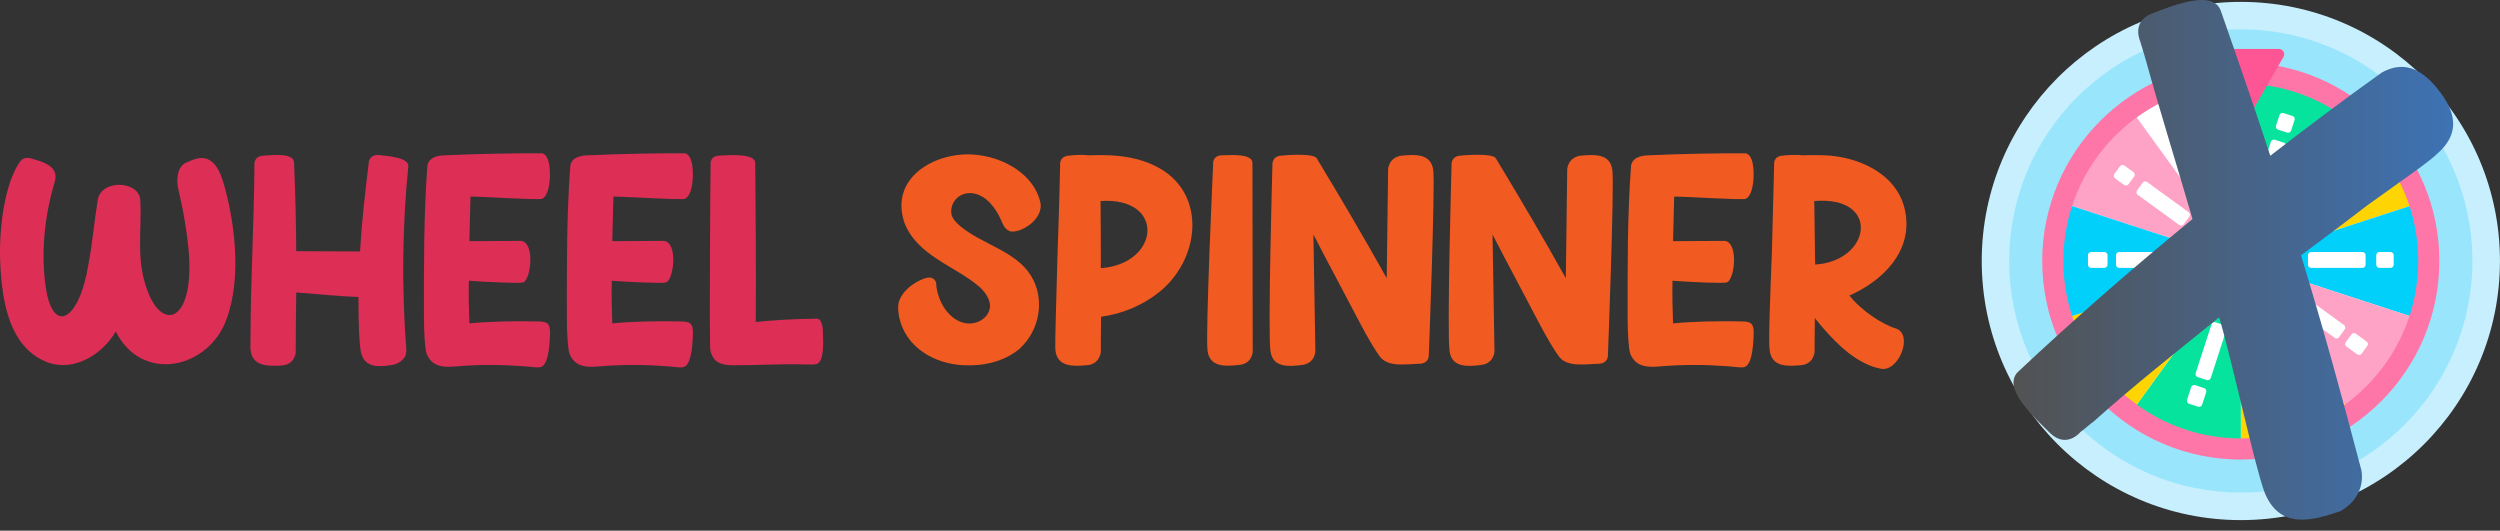<svg width="212" height="45" viewBox="0 0 212 45" fill="none" xmlns="http://www.w3.org/2000/svg">
<rect x="0" y="0" width="212" height="45" fill="#333333" stroke="none"/>
<path d="M18.894 15.321C18.492 14.021 17.925 13.548 17.405 13.43C16.838 13.312 16.27 13.572 15.75 13.808C14.97 14.186 14.97 15.368 15.112 16.007C15.49 17.567 15.892 19.718 16.034 21.703C16.365 27.258 13.812 28.086 12.535 24.729C11.495 22.058 12.039 19.623 11.897 16.952C11.779 15.345 8.706 15.179 8.304 16.858C7.997 18.701 7.855 20.545 7.5 22.413C6.744 27.14 4.498 28.488 3.884 24.375C3.435 21.325 3.813 18.158 4.664 15.345C4.829 14.683 4.546 14.281 4.097 13.997C3.624 13.69 3.009 13.548 2.607 13.43C2.158 13.312 1.851 13.454 1.662 13.761C0.362 15.652 -0.135 19.552 0.031 22.531C0.196 25.698 0.834 29.268 3.718 30.591C5.869 31.631 8.493 30.355 9.817 28.109C12.039 32.553 17.736 31.277 19.225 27.022C20.549 23.429 19.863 18.489 18.894 15.321Z" fill="#DD2E56"/>
<path d="M32.143 13.146C31.292 13.075 31.268 13.808 31.268 13.808C30.961 16.361 30.677 18.796 30.536 21.254C30.536 21.302 30.536 21.302 30.536 21.325L25.122 21.302C25.099 18.796 25.052 16.29 24.933 13.761C24.862 12.957 23.208 13.146 22.357 13.194C21.482 13.241 21.577 13.974 21.577 13.974C21.529 19.481 21.246 23.973 21.246 28.488C21.246 29.055 21.222 29.48 21.246 29.669C21.388 31.088 22.759 31.064 23.893 30.993C25.004 30.922 25.075 29.906 25.075 29.906C25.075 28.204 25.099 26.502 25.122 24.8C26.635 24.918 29.117 25.155 30.394 25.178C30.417 27.802 30.441 28.866 30.607 29.882C30.937 31.3 32.308 31.111 33.396 30.922C33.916 30.78 34.176 30.497 34.365 30.213C34.459 29.93 34.459 29.693 34.459 29.693C34.058 24.493 34.105 19.269 34.625 14.116C34.696 13.383 33.018 13.241 32.143 13.146Z" fill="#DD2E56"/>
<path d="M45.618 27.258C43.845 27.211 41.434 27.258 39.803 27.424C39.756 26.218 39.732 25.036 39.756 23.807C41.339 23.925 44.058 24.044 44.365 23.949C45.027 23.713 45.382 20.592 44.2 20.427L39.803 20.451L39.897 16.669C41.505 16.692 45.5 16.976 45.972 16.858C46.752 16.503 46.776 14.045 46.398 13.383C46.233 13.052 45.996 13.005 45.996 13.005C43.538 12.981 40.323 13.052 37.77 13.17C36.99 13.17 36.233 13.43 36.233 14.21C35.926 18.347 35.95 22.649 35.95 26.786C35.95 28.346 36.044 29.575 36.163 29.953C36.612 31.182 37.746 31.159 38.739 31.064C40.796 30.899 42.663 30.922 44.507 31.064C45.169 31.135 45.665 31.182 45.831 31.135C46.445 30.97 46.587 29.622 46.634 28.511C46.682 27.518 46.54 27.258 45.618 27.258Z" fill="#DD2E56"/>
<path d="M57.737 27.258C55.964 27.211 53.553 27.258 51.922 27.424C51.875 26.218 51.851 25.036 51.875 23.807C53.459 23.925 56.177 24.044 56.484 23.949C57.146 23.713 57.501 20.592 56.319 20.427L51.922 20.451L52.017 16.669C53.624 16.692 57.619 16.976 58.092 16.858C58.872 16.503 58.895 14.045 58.517 13.383C58.352 13.052 58.115 13.005 58.115 13.005C55.657 12.981 52.442 13.052 49.889 13.17C49.109 13.17 48.353 13.43 48.353 14.21C48.045 18.347 48.069 22.649 48.069 26.786C48.069 28.346 48.164 29.575 48.282 29.953C48.731 31.182 49.866 31.159 50.858 31.064C52.915 30.899 54.782 30.922 56.626 31.064C57.288 31.135 57.784 31.182 57.95 31.135C58.565 30.97 58.706 29.622 58.754 28.511C58.801 27.518 58.659 27.258 57.737 27.258Z" fill="#DD2E56"/>
<path d="M69.785 28.18C69.785 27.826 69.715 27.022 69.265 27.022C67.28 27.046 65.672 27.14 64.089 27.306C64.112 22.814 64.089 18.299 64.041 13.785C63.994 13.005 61.89 13.146 61.016 13.194C60.141 13.217 60.259 13.974 60.259 13.974C60.236 14.777 60.141 29.008 60.236 29.693C60.496 30.97 61.536 30.993 62.505 30.97C64.419 30.97 66.287 30.851 67.965 30.899C68.603 30.922 69.1 30.922 69.242 30.875C69.856 30.686 69.833 29.268 69.785 28.18Z" fill="#DD2E56"/>
<path d="M81.423 19.174C80.998 18.82 80.69 18.418 80.667 18.063C80.525 16.219 83.433 15.132 84.993 18.89C85.134 19.245 85.347 19.505 85.678 19.623C86.576 19.789 88.491 18.607 88.231 17.189C87.711 14.825 85.111 13.241 82.416 13.099C79.249 12.934 75.466 15.061 76.672 18.82C77.712 21.656 80.903 22.507 83.007 24.28C83.574 24.776 83.929 25.367 83.953 25.887C83.976 26.455 83.574 27.14 82.676 27.377C82.298 27.471 81.943 27.448 81.636 27.353C80.289 26.951 79.485 25.391 79.39 24.114C79.414 23.996 79.296 23.453 78.657 23.547C78.043 23.642 76.506 24.445 76.199 25.698C76.128 26.076 76.175 26.478 76.246 26.88C76.79 29.457 79.225 30.851 81.683 30.97C83.409 31.064 85.134 30.662 86.434 29.599C88.207 27.991 88.633 25.344 87.427 23.382C86.127 21.278 83.291 20.734 81.423 19.174Z" fill="#F15B22"/>
<path d="M98.314 14.257C97.108 13.572 95.666 13.241 94.13 13.17C93.539 13.146 92.948 13.146 92.31 13.17C91.79 13.099 91.128 13.146 90.679 13.194C89.804 13.241 89.899 13.974 89.899 13.974C89.899 13.974 89.828 17.567 89.686 21.302C89.591 25.084 89.45 29.008 89.497 29.693C89.662 31.159 91.033 31.064 92.168 30.97C93.255 30.899 93.35 29.859 93.35 29.859C93.35 28.866 93.35 27.873 93.373 26.857C95.146 26.62 96.825 25.911 98.172 24.871C101.718 22.152 102.403 16.574 98.314 14.257ZM93.35 22.744C93.35 20.971 93.35 18.843 93.326 17.047C98.834 16.669 98.408 22.365 93.35 22.744Z" fill="#F15B22"/>
<path d="M106.207 13.808C106.184 13.028 104.505 13.146 103.631 13.17C102.78 13.194 102.874 13.926 102.874 13.926C102.874 13.926 102.212 28.322 102.401 29.74C102.591 31.182 103.962 31.064 105.073 30.946C106.184 30.851 106.231 29.835 106.231 29.835L106.207 13.808Z" fill="#F15B22"/>
<path d="M121.541 14.447C121.376 13.005 120.005 13.099 118.894 13.194C117.783 13.312 117.712 14.328 117.712 14.328L117.594 23.595C115.679 20.167 113.693 16.787 111.661 13.43C111.401 12.981 109.202 13.146 108.682 13.194C107.831 13.241 107.902 13.974 107.902 13.974C107.902 13.974 107.5 28.346 107.737 29.788C107.926 31.206 109.32 31.088 110.431 30.946C111.519 30.804 111.542 29.788 111.542 29.788L111.377 19.883C112.701 22.46 114.001 24.847 115.254 27.258C116.01 28.724 116.743 29.882 116.979 30.189C117.665 31.206 119.367 30.851 120.336 30.851C121.234 30.828 121.163 30.095 121.163 30.095C121.163 30.095 121.707 15.865 121.541 14.447Z" fill="#F15B22"/>
<path d="M136.731 14.447C136.565 13.005 135.194 13.099 134.083 13.194C132.972 13.312 132.901 14.328 132.901 14.328L132.783 23.595C130.869 20.167 128.883 16.787 126.85 13.43C126.59 12.981 124.392 13.146 123.872 13.194C123.021 13.241 123.092 13.974 123.092 13.974C123.092 13.974 122.69 28.346 122.926 29.788C123.115 31.206 124.51 31.088 125.621 30.946C126.708 30.804 126.732 29.788 126.732 29.788L126.566 19.883C127.89 22.46 129.19 24.847 130.443 27.258C131.199 28.724 131.932 29.882 132.169 30.189C132.854 31.206 134.556 30.851 135.525 30.851C136.424 30.828 136.353 30.095 136.353 30.095C136.353 30.095 136.896 15.865 136.731 14.447Z" fill="#F15B22"/>
<path d="M147.689 27.258C145.916 27.211 143.505 27.258 141.874 27.424C141.827 26.218 141.803 25.036 141.827 23.807C143.41 23.925 146.129 24.044 146.436 23.949C147.098 23.713 147.453 20.592 146.271 20.427L141.874 20.451L141.969 16.669C143.576 16.692 147.571 16.976 148.044 16.858C148.824 16.503 148.847 14.045 148.469 13.383C148.304 13.052 148.067 13.005 148.067 13.005C145.609 12.981 142.394 13.052 139.841 13.17C139.061 13.17 138.305 13.43 138.305 14.21C137.997 18.347 138.021 22.649 138.021 26.786C138.021 28.346 138.116 29.575 138.234 29.953C138.683 31.182 139.817 31.159 140.81 31.064C142.867 30.899 144.734 30.922 146.578 31.064C147.24 31.135 147.736 31.182 147.902 31.135C148.516 30.97 148.658 29.622 148.705 28.511C148.753 27.518 148.611 27.258 147.689 27.258Z" fill="#F15B22"/>
<path d="M161.557 17.898C160.919 14.707 157.539 13.264 154.702 13.17C154.064 13.146 153.473 13.146 152.882 13.17C152.315 13.099 151.653 13.146 151.204 13.194C150.329 13.241 150.447 13.974 150.447 13.974C150.447 13.974 150.353 17.567 150.258 21.302C150.117 25.084 149.951 29.008 150.069 29.693C150.235 31.159 151.606 31.064 152.693 30.97C153.804 30.899 153.875 29.859 153.875 29.859C153.875 28.889 153.899 27.92 153.899 26.975C153.946 27.022 153.97 27.022 153.97 27.069C155.388 28.795 156.877 30.379 158.745 31.064C159.075 31.182 159.335 31.23 159.43 31.253C160.967 31.655 162.267 28.44 160.825 27.873C159.666 27.542 157.823 26.337 156.83 25.06C159.619 23.831 162.243 21.325 161.557 17.898ZM153.922 22.436C153.899 20.663 153.875 18.843 153.851 17.047C159.501 16.574 158.697 22.129 153.922 22.436Z" fill="#F15B22"/>
<path d="M190.023 44.105C202.158 44.105 211.996 34.268 211.996 22.133C211.996 9.998 202.158 0.16 190.023 0.16C177.888 0.16 168.051 9.998 168.051 22.133C168.051 34.268 177.888 44.105 190.023 44.105Z" fill="#C8EFFE"/>
<path d="M190.02 41.77C200.867 41.77 209.66 32.976 209.66 22.129C209.66 11.282 200.867 2.488 190.02 2.488C179.172 2.488 170.379 11.282 170.379 22.129C170.379 32.976 179.172 41.77 190.02 41.77Z" fill="#99E6FC"/>
<path d="M190.019 6.996C181.673 6.996 174.883 13.786 174.883 22.132C174.883 30.478 181.673 37.267 190.019 37.267C198.364 37.267 205.154 30.478 205.154 22.132C205.154 13.786 198.364 6.996 190.019 6.996ZM190.019 25.521C188.15 25.521 186.63 24 186.63 22.132C186.63 20.263 188.15 18.743 190.019 18.743C191.887 18.743 193.407 20.263 193.407 22.132C193.407 24 191.887 25.521 190.019 25.521Z" fill="white"/>
<path d="M186.799 21.087C187.023 20.401 187.461 19.81 188.033 19.394L181.141 9.887C178.585 11.745 176.63 14.383 175.629 17.449L186.799 21.087Z" fill="#FEA3C6"/>
<path d="M193.242 21.087L204.412 17.449C203.411 14.383 201.457 11.745 198.9 9.887L192.008 19.394C192.58 19.81 193.018 20.401 193.242 21.087Z" fill="#FED402"/>
<path d="M204.412 17.449L193.242 21.087C193.35 21.417 193.409 21.77 193.409 22.136C193.409 22.502 193.35 22.855 193.242 23.185L204.412 26.823C204.894 25.346 205.156 23.771 205.156 22.136C205.156 20.501 204.894 18.926 204.412 17.449Z" fill="#01D0FB"/>
<path d="M193.242 23.184C193.018 23.87 192.58 24.46 192.008 24.877L198.9 34.384C201.457 32.525 203.411 29.887 204.412 26.821L193.242 23.184Z" fill="#FEA3C6"/>
<path d="M192.011 24.879C191.452 25.285 190.766 25.526 190.023 25.526V37.273C193.338 37.273 196.407 36.201 198.903 34.386L192.011 24.879Z" fill="#FED402"/>
<path d="M190.024 37.273V25.526C189.282 25.526 188.595 25.285 188.036 24.879L181.145 34.386C183.641 36.201 186.709 37.273 190.024 37.273Z" fill="#05E39C"/>
<path d="M186.799 23.184L175.629 26.821C176.63 29.887 178.584 32.525 181.141 34.384L188.033 24.877C187.461 24.46 187.023 23.87 186.799 23.184Z" fill="#FED402"/>
<path d="M186.634 22.136C186.634 21.77 186.693 21.417 186.801 21.087L175.63 17.449C175.149 18.926 174.887 20.501 174.887 22.136C174.887 23.771 175.148 25.346 175.63 26.823L186.801 23.185C186.693 22.855 186.634 22.502 186.634 22.136Z" fill="#01D0FB"/>
<path d="M190.023 7V18.747C190.766 18.747 191.452 18.987 192.011 19.394L198.903 9.886C196.407 8.072 193.338 7 190.023 7Z" fill="#05E39C"/>
<path d="M190.021 25.613C191.943 25.613 193.5 24.056 193.5 22.135C193.5 20.214 191.943 18.656 190.021 18.656C188.1 18.656 186.543 20.214 186.543 22.135C186.543 24.056 188.1 25.613 190.021 25.613Z" fill="#FE5694"/>
<path d="M188.804 22.135C188.804 20.61 189.786 19.315 191.152 18.845C190.797 18.723 190.417 18.656 190.021 18.656C188.1 18.656 186.543 20.214 186.543 22.135C186.543 24.056 188.1 25.613 190.021 25.613C190.417 25.613 190.797 25.546 191.152 25.424C189.786 24.955 188.804 23.66 188.804 22.135Z" fill="#FD3581"/>
<path d="M190.019 38.972C180.734 38.972 173.18 31.418 173.18 22.133C173.18 12.847 180.734 5.293 190.019 5.293C199.305 5.293 206.859 12.847 206.859 22.133C206.859 31.418 199.305 38.972 190.019 38.972ZM190.019 7.087C181.723 7.087 174.973 13.836 174.973 22.133C174.973 30.429 181.723 37.179 190.019 37.179C198.316 37.179 205.065 30.429 205.065 22.133C205.065 13.836 198.316 7.087 190.019 7.087Z" fill="#FE76A8"/>
<path d="M190.41 10.424L193.643 4.825C193.815 4.526 193.6 4.152 193.255 4.152H186.789C186.444 4.152 186.228 4.526 186.401 4.825L189.633 10.424C189.806 10.723 190.238 10.723 190.41 10.424Z" fill="#FE5694"/>
<path d="M188.648 4.829C188.475 4.53 188.691 4.156 189.036 4.156H186.789C186.444 4.156 186.228 4.53 186.401 4.829L189.634 10.428C189.806 10.727 190.238 10.727 190.41 10.428L191.145 9.155L188.648 4.829Z" fill="#FD3581"/>
<path d="M190.213 19.993L190.742 21.064C190.773 21.127 190.833 21.17 190.902 21.18L192.084 21.352C192.257 21.377 192.327 21.591 192.201 21.714L191.346 22.547C191.296 22.596 191.273 22.666 191.285 22.735L191.487 23.912C191.516 24.085 191.335 24.218 191.179 24.136L190.122 23.58C190.06 23.547 189.986 23.547 189.925 23.58L188.867 24.136C188.712 24.217 188.53 24.085 188.56 23.912L188.762 22.735C188.774 22.666 188.751 22.596 188.701 22.547L187.846 21.713C187.72 21.591 187.789 21.377 187.963 21.352L189.145 21.18C189.214 21.17 189.274 21.127 189.305 21.064L189.833 19.993C189.911 19.836 190.136 19.836 190.213 19.993Z" fill="white"/>
<path d="M190.213 19.993L190.742 21.064C190.773 21.127 190.833 21.17 190.902 21.18L192.084 21.352C192.257 21.377 192.327 21.591 192.201 21.714L191.346 22.547C191.296 22.596 191.273 22.666 191.285 22.735L191.487 23.912C191.516 24.085 191.335 24.218 191.179 24.136L190.122 23.58C190.06 23.547 189.986 23.547 189.925 23.58L188.867 24.136C188.712 24.217 188.53 24.085 188.56 23.912L188.762 22.735C188.774 22.666 188.751 22.596 188.701 22.547L187.846 21.713C187.72 21.591 187.789 21.377 187.963 21.352L189.145 21.18C189.214 21.17 189.274 21.127 189.305 21.064L189.833 19.993C189.911 19.836 190.136 19.836 190.213 19.993Z" fill="white"/>
<path d="M189.726 23.588L189.928 22.41C189.939 22.342 189.917 22.271 189.867 22.223L189.011 21.389C188.959 21.339 188.942 21.273 188.95 21.211L187.963 21.354C187.789 21.38 187.72 21.593 187.845 21.716L188.701 22.55C188.751 22.598 188.774 22.669 188.762 22.737L188.56 23.915C188.53 24.088 188.712 24.22 188.867 24.138L189.733 23.683C189.724 23.654 189.72 23.622 189.726 23.588Z" fill="#F5F8F9"/>
<path d="M184.056 22.716H179.707C179.558 22.716 179.438 22.596 179.438 22.447V21.64C179.438 21.491 179.558 21.371 179.707 21.371H184.056C184.205 21.371 184.325 21.491 184.325 21.64V22.447C184.325 22.596 184.205 22.716 184.056 22.716Z" fill="white"/>
<path d="M178.449 22.716H177.328C177.179 22.716 177.059 22.596 177.059 22.447V21.64C177.059 21.491 177.179 21.371 177.328 21.371H178.449C178.597 21.371 178.718 21.491 178.718 21.64V22.447C178.718 22.596 178.597 22.716 178.449 22.716Z" fill="white"/>
<path d="M202.715 22.716H201.773C201.624 22.716 201.504 22.596 201.504 22.447V21.64C201.504 21.491 201.624 21.371 201.773 21.371H202.715C202.863 21.371 202.984 21.491 202.984 21.64V22.447C202.984 22.596 202.863 22.716 202.715 22.716Z" fill="white"/>
<path d="M200.334 22.716H195.984C195.835 22.716 195.715 22.596 195.715 22.447V21.64C195.715 21.491 195.835 21.371 195.984 21.371H200.334C200.482 21.371 200.603 21.491 200.603 21.64V22.447C200.603 22.596 200.482 22.716 200.334 22.716Z" fill="white"/>
<path d="M181.698 28.59L181.223 27.937C181.136 27.817 181.163 27.648 181.283 27.561L184.802 25.005C184.922 24.917 185.09 24.944 185.178 25.064L185.652 25.717C185.739 25.837 185.713 26.006 185.592 26.093L182.073 28.649C181.953 28.737 181.785 28.71 181.698 28.59Z" fill="white"/>
<path d="M179.776 29.989L179.301 29.336C179.214 29.216 179.241 29.048 179.361 28.96L180.268 28.301C180.388 28.214 180.556 28.241 180.644 28.361L181.118 29.014C181.205 29.134 181.179 29.302 181.059 29.39L180.152 30.049C180.031 30.136 179.863 30.109 179.776 29.989Z" fill="white"/>
<path d="M199.549 15.622L199.075 14.969C198.987 14.849 199.014 14.681 199.134 14.593L199.896 14.04C200.016 13.952 200.185 13.979 200.272 14.099L200.746 14.752C200.834 14.873 200.807 15.041 200.687 15.128L199.925 15.682C199.805 15.769 199.637 15.742 199.549 15.622Z" fill="white"/>
<path d="M194.873 19.02L194.399 18.367C194.312 18.247 194.338 18.078 194.459 17.991L197.978 15.434C198.098 15.347 198.266 15.373 198.353 15.494L198.828 16.147C198.915 16.267 198.888 16.435 198.768 16.523L195.249 19.079C195.129 19.167 194.961 19.14 194.873 19.02Z" fill="white"/>
<path d="M187.133 32.227L186.366 31.978C186.224 31.932 186.147 31.78 186.193 31.639L187.537 27.502C187.583 27.361 187.735 27.284 187.876 27.33L188.644 27.579C188.785 27.625 188.862 27.777 188.816 27.918L187.472 32.055C187.426 32.196 187.275 32.273 187.133 32.227Z" fill="white"/>
<path d="M186.403 34.489L185.635 34.24C185.494 34.194 185.417 34.042 185.462 33.901L185.809 32.834C185.855 32.693 186.007 32.616 186.148 32.662L186.916 32.911C187.057 32.957 187.134 33.109 187.088 33.25L186.742 34.316C186.696 34.458 186.544 34.535 186.403 34.489Z" fill="white"/>
<path d="M193.95 11.244L193.182 10.995C193.041 10.949 192.963 10.797 193.009 10.656L193.3 9.76C193.346 9.619 193.498 9.542 193.639 9.587L194.407 9.837C194.548 9.883 194.626 10.035 194.58 10.176L194.289 11.072C194.243 11.213 194.091 11.29 193.95 11.244Z" fill="white"/>
<path d="M192.165 16.747L191.397 16.498C191.256 16.452 191.178 16.3 191.224 16.159L192.568 12.022C192.614 11.881 192.766 11.803 192.907 11.849L193.675 12.099C193.816 12.145 193.894 12.296 193.848 12.438L192.504 16.574C192.458 16.716 192.306 16.793 192.165 16.747Z" fill="white"/>
<path d="M192.568 32.055L191.224 27.918C191.178 27.777 191.256 27.625 191.397 27.579L192.165 27.33C192.306 27.284 192.458 27.361 192.504 27.502L193.848 31.639C193.894 31.78 193.816 31.932 193.675 31.978L192.907 32.227C192.766 32.273 192.614 32.196 192.568 32.055Z" fill="white"/>
<path d="M193.305 34.316L192.959 33.25C192.913 33.109 192.99 32.957 193.131 32.911L193.899 32.662C194.04 32.616 194.192 32.693 194.238 32.834L194.584 33.901C194.63 34.042 194.553 34.194 194.412 34.24L193.644 34.489C193.503 34.535 193.351 34.458 193.305 34.316Z" fill="white"/>
<path d="M185.753 11.072L185.462 10.176C185.417 10.034 185.494 9.883 185.635 9.837L186.403 9.587C186.544 9.542 186.696 9.619 186.742 9.76L187.033 10.656C187.079 10.797 187.001 10.949 186.86 10.995L186.092 11.244C185.951 11.29 185.799 11.213 185.753 11.072Z" fill="#05E39C"/>
<path d="M187.537 16.574L186.193 12.438C186.147 12.296 186.224 12.145 186.366 12.099L187.133 11.849C187.275 11.803 187.426 11.881 187.472 12.022L188.816 16.159C188.862 16.3 188.785 16.452 188.644 16.498L187.876 16.747C187.735 16.793 187.583 16.716 187.537 16.574Z" fill="#05E39C"/>
<path d="M197.978 28.649L194.459 26.093C194.338 26.006 194.312 25.837 194.399 25.717L194.873 25.064C194.961 24.944 195.129 24.917 195.249 25.005L198.768 27.561C198.888 27.649 198.915 27.817 198.828 27.937L198.353 28.59C198.266 28.71 198.098 28.737 197.978 28.649Z" fill="white"/>
<path d="M199.893 30.049L198.986 29.39C198.866 29.302 198.839 29.134 198.926 29.014L199.401 28.361C199.488 28.241 199.656 28.214 199.777 28.301L200.684 28.96C200.804 29.048 200.83 29.216 200.743 29.336L200.269 29.989C200.181 30.109 200.013 30.136 199.893 30.049Z" fill="white"/>
<path d="M180.123 15.681L179.361 15.128C179.241 15.041 179.214 14.872 179.301 14.752L179.776 14.099C179.863 13.979 180.031 13.952 180.152 14.04L180.913 14.593C181.034 14.681 181.06 14.849 180.973 14.969L180.499 15.622C180.411 15.742 180.243 15.769 180.123 15.681Z" fill="white"/>
<path d="M184.802 19.079L181.283 16.523C181.163 16.435 181.136 16.267 181.223 16.147L181.698 15.494C181.785 15.374 181.953 15.347 182.073 15.434L185.592 17.991C185.713 18.078 185.739 18.247 185.652 18.367L185.178 19.02C185.09 19.14 184.922 19.167 184.802 19.079Z" fill="white"/>
<path d="M200.244 39.866C198.641 33.754 196.973 27.676 195.126 21.65C197.186 20.125 199.116 18.669 200.771 17.396C203.87 15.167 206.16 13.606 206.741 12.974C209.007 10.97 207.876 8.871 206.44 7.22C205.155 5.779 203.767 5.177 201.993 6.139C198.764 8.436 195.617 10.814 192.52 13.207C191.16 9.077 189.77 5.046 188.312 0.884C187.628 -0.91 184.253 0.47 182.459 1.154C180.714 1.853 181.494 3.515 181.494 3.515C181.494 3.515 181.65 4.054 181.943 5.017C183.211 9.608 184.625 14.082 185.924 18.575C180.852 22.737 175.897 27.046 171.093 31.565C169.785 32.947 172.497 35.383 173.863 36.74C175.245 38.048 176.389 36.669 176.389 36.669C176.389 36.669 176.469 36.586 176.68 36.435C176.891 36.284 177.134 36.034 177.556 35.733C181.052 32.595 184.667 29.767 188.184 26.908C189.343 30.811 191.111 39.152 192.002 41.665C193.284 45.009 196.174 44.128 198.492 43.338C199.891 42.529 200.477 41.191 200.244 39.866Z" fill="url(#paint0_linear_2720_5095)"/>
<defs>
<linearGradient id="paint0_linear_2720_5095" x1="170.746" y1="22.033" x2="208.028" y2="22.033" gradientUnits="userSpaceOnUse">
<stop stop-color="#525252"/>
<stop offset="1" stop-color="#3D72B4"/>
</linearGradient>
</defs>
</svg>
